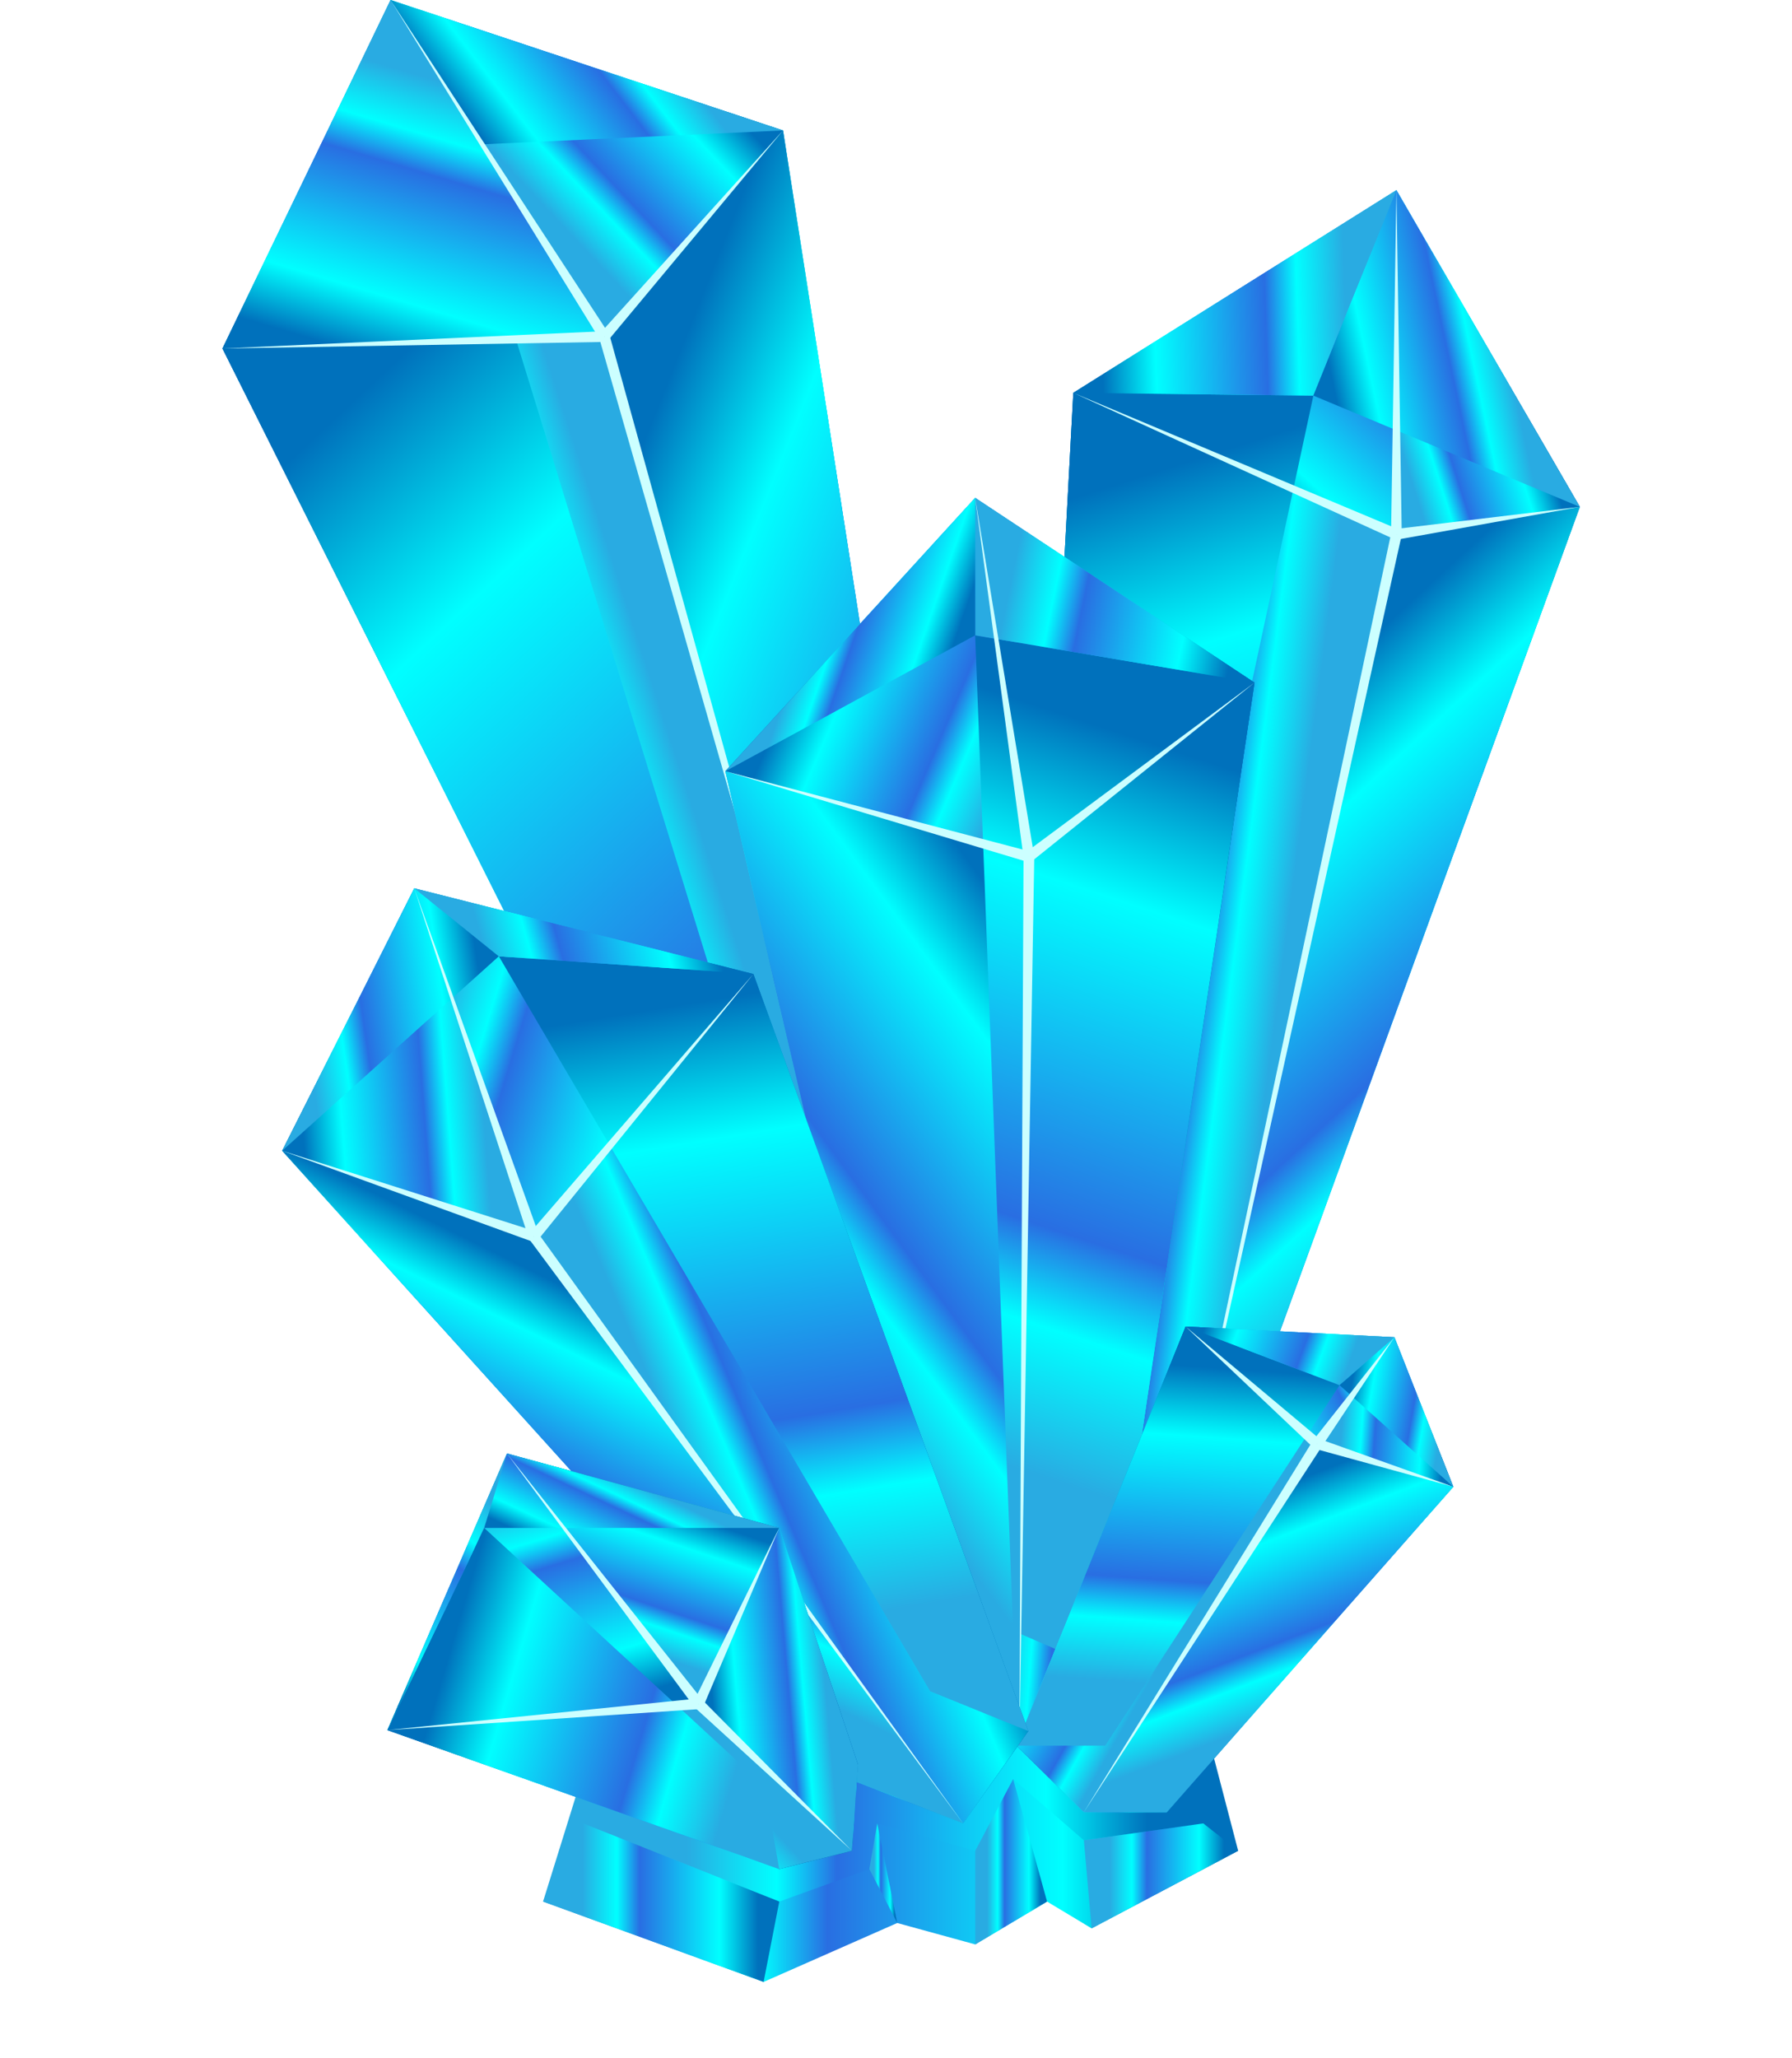 <svg width="169" height="194" viewBox="0 0 169 194" fill="none" xmlns="http://www.w3.org/2000/svg">
<g opacity="0.08" filter="url(#filter0_i_886_1732)">
<ellipse cx="84.5" cy="169" rx="84.5" ry="25" fill="white"/>
</g>
<path d="M51.215 179.265L59.583 152.384L112.746 159.058L116.767 174.475L102.949 181.792L98.747 179.265L91.976 183.305L84.617 181.285L72.015 186.84L51.215 179.265Z" fill="url(#paint0_linear_886_1732)"/>
<path d="M55.004 171.897L73.493 179.265L81.985 176.204L82.729 171.897L91.976 174.475L95.552 167.715L102.218 173.488L113.482 171.897L112.746 159.058L85.989 148.463L59.583 152.384L55.004 171.897Z" fill="url(#paint1_linear_886_1732)"/>
<path d="M72.015 186.84L73.493 179.265L55.004 171.897L51.215 179.265L72.015 186.84Z" fill="url(#paint2_linear_886_1732)"/>
<path d="M84.618 181.285L82.731 171.897L81.986 176.204L84.618 181.285Z" fill="url(#paint3_linear_886_1732)"/>
<path d="M91.975 183.305V174.476L95.55 167.715L98.746 179.265L91.975 183.305Z" fill="url(#paint4_linear_886_1732)"/>
<path d="M102.95 181.792L102.219 173.488L113.483 171.897L116.768 174.476L102.95 181.792Z" fill="url(#paint5_linear_886_1732)"/>
<path d="M73.845 12.297L36.833 0L20.979 32.854L79.514 149.682L85.997 153.217L95.001 147.951L73.845 12.297Z" fill="url(#paint6_linear_886_1732)"/>
<path d="M89.025 145.432L95.001 147.951L85.997 153.217L79.514 149.682L89.025 145.432Z" fill="url(#paint7_linear_886_1732)"/>
<path d="M43.033 13.718L85.997 153.217L95.002 147.951L73.846 12.297L43.033 13.718Z" fill="url(#paint8_linear_886_1732)"/>
<path d="M89.026 145.432L56.994 31.73L73.846 12.297L95.002 147.951L89.026 145.432Z" fill="url(#paint9_linear_886_1732)"/>
<path d="M89.025 145.432L56.993 31.73L20.979 32.854L79.514 149.682L89.025 145.432Z" fill="url(#paint10_linear_886_1732)"/>
<path d="M56.993 31.73L73.845 12.297L36.832 0L56.993 31.73Z" fill="url(#paint11_linear_886_1732)"/>
<path d="M43.032 13.718L20.979 32.854L79.514 149.682L85.997 153.217L43.032 13.718Z" fill="url(#paint12_linear_886_1732)"/>
<path d="M36.833 0L43.032 13.718L20.979 32.854L36.833 0Z" fill="url(#paint13_linear_886_1732)"/>
<path d="M73.845 12.297L43.032 13.718L36.832 0L73.845 12.297Z" fill="url(#paint14_linear_886_1732)"/>
<path d="M36.833 0L56.993 31.73L20.979 32.854L36.833 0Z" fill="url(#paint15_linear_886_1732)"/>
<path d="M89.027 145.432L56.51 31.864L57.483 31.592L89.027 145.432Z" fill="#CCFFFF"/>
<path d="M20.979 32.854L56.98 31.223L57.01 32.234L20.979 32.854Z" fill="#CCFFFF"/>
<path d="M73.845 12.297L57.377 32.059L56.613 31.398L73.845 12.297Z" fill="#CCFFFF"/>
<path d="M36.832 0L57.419 31.457L56.567 31.999L36.832 0Z" fill="#CCFFFF"/>
<path d="M131.694 17.925L101.221 37.034L95.264 147.948L108.968 154.946C114.17 144.372 108.016 160.248 148.991 47.781L131.694 17.925Z" fill="url(#paint16_linear_886_1732)"/>
<path d="M108.968 154.948L112.744 147.274L101.41 141.977L95.264 147.95L108.968 154.948Z" fill="url(#paint17_linear_886_1732)"/>
<path d="M123.863 37.296L101.41 141.977L112.744 147.274L148.991 47.783L123.863 37.296Z" fill="url(#paint18_linear_886_1732)"/>
<path d="M108.967 154.948L131.692 50.372L148.989 47.783C108.015 160.248 114.002 144.714 108.967 154.948Z" fill="url(#paint19_linear_886_1732)"/>
<path d="M131.696 17.925V50.37L101.223 37.034L131.696 17.925Z" fill="url(#paint20_linear_886_1732)"/>
<path d="M108.968 154.949L131.694 50.37L101.221 37.034L95.264 147.951L108.968 154.949Z" fill="url(#paint21_linear_886_1732)"/>
<path d="M131.693 50.37L148.99 47.783L131.693 17.925V50.37Z" fill="url(#paint22_linear_886_1732)"/>
<path d="M123.862 37.296L101.221 37.034L95.264 147.951L101.41 141.977L123.862 37.296Z" fill="url(#paint23_linear_886_1732)"/>
<path d="M131.696 17.925L123.864 37.296L101.223 37.034L131.696 17.925Z" fill="url(#paint24_linear_886_1732)"/>
<path d="M148.989 47.783L123.861 37.296L131.693 17.925L148.989 47.783Z" fill="url(#paint25_linear_886_1732)"/>
<path d="M108.965 154.949L131.197 50.264L132.184 50.477L108.965 154.949Z" fill="#CCFFFF"/>
<path d="M101.219 37.034L131.894 49.908L131.49 50.833L101.219 37.034Z" fill="#CCFFFF"/>
<path d="M148.989 47.783L131.768 50.871L131.617 49.87L148.989 47.783Z" fill="#CCFFFF"/>
<path d="M131.692 17.925L132.196 50.37H131.188L131.692 17.925Z" fill="#CCFFFF"/>
<path d="M91.967 46.934L68.408 72.704L88.305 158.489L96.133 164.382L104.339 157.524L118.308 64.355L91.967 46.934Z" fill="url(#paint26_linear_886_1732)"/>
<path d="M96.133 164.382L88.305 158.489L95.543 153.735L104.339 157.524L96.133 164.382Z" fill="url(#paint27_linear_886_1732)"/>
<path d="M91.967 59.894L95.543 153.735L88.305 158.489L68.408 72.704L91.967 59.894Z" fill="url(#paint28_linear_886_1732)"/>
<path d="M96.133 164.382L97.031 80.767L68.408 72.704L88.305 158.489L96.133 164.382Z" fill="url(#paint29_linear_886_1732)"/>
<path d="M91.967 46.934L97.031 80.767L118.308 64.355L91.967 46.934Z" fill="url(#paint30_linear_886_1732)"/>
<path d="M96.135 164.382L97.033 80.767L118.31 64.355L104.341 157.524L96.135 164.382Z" fill="url(#paint31_linear_886_1732)"/>
<path d="M97.031 80.767L68.408 72.704L91.967 46.934L97.031 80.767Z" fill="url(#paint32_linear_886_1732)"/>
<path d="M91.967 59.894L118.308 64.355L104.339 157.524L95.543 153.735L91.967 59.894Z" fill="url(#paint33_linear_886_1732)"/>
<path d="M91.967 46.934V59.894L118.308 64.355L91.967 46.934Z" fill="url(#paint34_linear_886_1732)"/>
<path d="M68.408 72.704L91.967 59.894V46.934L68.408 72.704Z" fill="url(#paint35_linear_886_1732)"/>
<path d="M96.135 164.382L96.528 80.761L97.54 80.772L96.135 164.382Z" fill="#CCFFFF"/>
<path d="M118.309 64.355L97.342 81.166L96.725 80.365L118.309 64.355Z" fill="#CCFFFF"/>
<path d="M68.408 72.704L97.169 80.279L96.896 81.252L68.408 72.704Z" fill="#CCFFFF"/>
<path d="M91.965 46.934L97.531 80.691L96.53 80.84L91.965 46.934Z" fill="#CCFFFF"/>
<path d="M131.503 126.064L111.809 125.055L95.856 164.57L102.214 170.843H110.038L137.059 140.162L131.503 126.064Z" fill="url(#paint36_linear_886_1732)"/>
<path d="M102.214 170.843H110.038L104.234 164.57H95.856L102.214 170.843Z" fill="url(#paint37_linear_886_1732)"/>
<path d="M126.329 130.584L104.234 164.57L110.038 170.843L137.059 140.162L126.329 130.584Z" fill="url(#paint38_linear_886_1732)"/>
<path d="M102.217 170.843L124.222 136.115L137.061 140.162L110.04 170.843H102.217Z" fill="url(#paint39_linear_886_1732)"/>
<path d="M131.505 126.064L124.221 136.115L111.811 125.055L131.505 126.064Z" fill="url(#paint40_linear_886_1732)"/>
<path d="M102.214 170.843L124.22 136.115L111.809 125.055L95.856 164.57L102.214 170.843Z" fill="url(#paint41_linear_886_1732)"/>
<path d="M124.221 136.115L137.06 140.162L131.505 126.064L124.221 136.115Z" fill="url(#paint42_linear_886_1732)"/>
<path d="M126.328 130.584L111.809 125.055L95.856 164.57H104.234L126.328 130.584Z" fill="url(#paint43_linear_886_1732)"/>
<path d="M131.505 126.064L126.33 130.584L111.811 125.055L131.505 126.064Z" fill="url(#paint44_linear_886_1732)"/>
<path d="M137.058 140.162L126.328 130.584L131.503 126.064L137.058 140.162Z" fill="url(#paint45_linear_886_1732)"/>
<path d="M102.215 170.843L123.794 135.845L124.646 136.384L102.215 170.843Z" fill="#CCFFFF"/>
<path d="M111.809 125.055L124.553 135.737L123.882 136.492L111.809 125.055Z" fill="#CCFFFF"/>
<path d="M137.058 140.162L124.068 136.595L124.37 135.632L137.058 140.162Z" fill="#CCFFFF"/>
<path d="M131.504 126.064L124.628 136.411L123.811 135.818L131.504 126.064Z" fill="#CCFFFF"/>
<path d="M71.051 91.821L39.068 83.741L26.611 108.484L80.104 167.715L90.829 171.897L96.972 163.19L71.051 91.821Z" fill="url(#paint46_linear_886_1732)"/>
<path d="M90.828 171.897L80.103 167.715L87.719 159.441L96.972 163.19L90.828 171.897Z" fill="url(#paint47_linear_886_1732)"/>
<path d="M47.042 90.154L87.719 159.441L80.104 167.715L26.611 108.484L47.042 90.154Z" fill="url(#paint48_linear_886_1732)"/>
<path d="M90.829 171.897L50.345 116.566L26.611 108.484L80.104 167.715L90.829 171.897Z" fill="url(#paint49_linear_886_1732)"/>
<path d="M39.068 83.741L50.346 116.566L71.052 91.821L39.068 83.741Z" fill="url(#paint50_linear_886_1732)"/>
<path d="M90.831 171.897L50.348 116.566L71.053 91.821L96.974 163.19L90.831 171.897Z" fill="url(#paint51_linear_886_1732)"/>
<path d="M50.345 116.566L26.611 108.484L39.068 83.741L50.345 116.566Z" fill="url(#paint52_linear_886_1732)"/>
<path d="M47.045 90.154L71.054 91.821L96.975 163.19L87.722 159.441L47.045 90.154Z" fill="url(#paint53_linear_886_1732)"/>
<path d="M39.068 83.741L47.043 90.154L71.052 91.821L39.068 83.741Z" fill="url(#paint54_linear_886_1732)"/>
<path d="M26.611 108.484L47.042 90.154L39.068 83.741L26.611 108.484Z" fill="url(#paint55_linear_886_1732)"/>
<path d="M90.83 171.897L49.94 116.863L50.757 116.267L90.83 171.897Z" fill="#CCFFFF"/>
<path d="M71.05 91.821L50.733 116.89L49.959 116.24L71.05 91.821Z" fill="#CCFFFF"/>
<path d="M26.611 108.484L50.51 116.086L50.183 117.043L26.611 108.484Z" fill="#CCFFFF"/>
<path d="M39.066 83.741L50.824 116.401L49.867 116.728L39.066 83.741Z" fill="#CCFFFF"/>
<path d="M73.486 144.04L47.811 137.023L36.533 163.101L73.486 176.204L80.339 174.475L80.908 166.331L73.486 144.04Z" fill="url(#paint56_linear_886_1732)"/>
<path d="M80.34 174.476L80.909 166.331L72.137 168.413L73.488 176.204L80.34 174.476Z" fill="url(#paint57_linear_886_1732)"/>
<path d="M45.666 144.04L72.137 168.413L80.909 166.331L73.488 144.04H45.666Z" fill="url(#paint58_linear_886_1732)"/>
<path d="M80.341 174.475L65.887 160.622L73.489 144.04L80.91 166.331L80.341 174.475Z" fill="url(#paint59_linear_886_1732)"/>
<path d="M47.811 137.023L65.884 160.622L36.533 163.101L47.811 137.023Z" fill="url(#paint60_linear_886_1732)"/>
<path d="M80.339 174.475L65.884 160.622L36.533 163.101L73.486 176.204L80.339 174.475Z" fill="url(#paint61_linear_886_1732)"/>
<path d="M65.884 160.622L73.486 144.04L47.81 137.023L65.884 160.622Z" fill="url(#paint62_linear_886_1732)"/>
<path d="M45.664 144.04L36.533 163.101L73.486 176.204L72.135 168.413L45.664 144.04Z" fill="url(#paint63_linear_886_1732)"/>
<path d="M47.811 137.023C45.068 145.987 47.258 140.712 36.533 163.101L47.811 137.023Z" fill="url(#paint64_linear_886_1732)"/>
<path d="M73.488 144.04H45.666L47.813 137.023L73.488 144.04Z" fill="url(#paint65_linear_886_1732)"/>
<path d="M80.339 174.475L65.537 160.986L66.236 160.258L80.339 174.475Z" fill="#CCFFFF"/>
<path d="M36.533 163.101L65.844 160.118L65.927 161.124L36.533 163.101Z" fill="#CCFFFF"/>
<path d="M73.486 144.04L66.343 160.833L65.426 160.412L73.486 144.04Z" fill="#CCFFFF"/>
<path d="M47.81 137.023L66.286 160.315L65.485 160.93L47.81 137.023Z" fill="#CCFFFF"/>
<defs>
<filter id="filter0_i_886_1732" x="0" y="144" width="169" height="80" filterUnits="userSpaceOnUse" color-interpolation-filters="sRGB">
<feFlood flood-opacity="0" result="BackgroundImageFix"/>
<feBlend mode="normal" in="SourceGraphic" in2="BackgroundImageFix" result="shape"/>
<feColorMatrix in="SourceAlpha" type="matrix" values="0 0 0 0 0 0 0 0 0 0 0 0 0 0 0 0 0 0 127 0" result="hardAlpha"/>
<feMorphology radius="30" operator="erode" in="SourceAlpha" result="effect1_innerShadow_886_1732"/>
<feOffset dy="30"/>
<feGaussianBlur stdDeviation="20"/>
<feComposite in2="hardAlpha" operator="arithmetic" k2="-1" k3="1"/>
<feColorMatrix type="matrix" values="0 0 0 0 1 0 0 0 0 1 0 0 0 0 1 0 0 0 1 0"/>
<feBlend mode="normal" in2="shape" result="effect1_innerShadow_886_1732"/>
</filter>
<linearGradient id="paint0_linear_886_1732" x1="51.215" y1="169.612" x2="116.768" y2="169.612" gradientUnits="userSpaceOnUse">
<stop stop-color="#29ABE2"/>
<stop offset="0.167" stop-color="#29ABE2"/>
<stop offset="0.312" stop-color="#00FFFF"/>
<stop offset="0.409" stop-color="#296EE2"/>
<stop offset="0.747" stop-color="#00FFFF"/>
<stop offset="0.909" stop-color="#0071BC"/>
<stop offset="1" stop-color="#0071BC"/>
</linearGradient>
<linearGradient id="paint1_linear_886_1732" x1="55.003" y1="163.864" x2="113.481" y2="163.864" gradientUnits="userSpaceOnUse">
<stop stop-color="#29ABE2"/>
<stop offset="0.167" stop-color="#29ABE2"/>
<stop offset="0.312" stop-color="#00FFFF"/>
<stop offset="0.409" stop-color="#296EE2"/>
<stop offset="0.747" stop-color="#00FFFF"/>
<stop offset="0.909" stop-color="#0071BC"/>
<stop offset="1" stop-color="#0071BC"/>
</linearGradient>
<linearGradient id="paint2_linear_886_1732" x1="51.215" y1="179.369" x2="73.493" y2="179.369" gradientUnits="userSpaceOnUse">
<stop stop-color="#29ABE2"/>
<stop offset="0.167" stop-color="#29ABE2"/>
<stop offset="0.312" stop-color="#00FFFF"/>
<stop offset="0.409" stop-color="#296EE2"/>
<stop offset="0.747" stop-color="#00FFFF"/>
<stop offset="0.909" stop-color="#0071BC"/>
<stop offset="1" stop-color="#0071BC"/>
</linearGradient>
<linearGradient id="paint3_linear_886_1732" x1="81.987" y1="176.592" x2="84.618" y2="176.592" gradientUnits="userSpaceOnUse">
<stop stop-color="#29ABE2"/>
<stop offset="0.167" stop-color="#29ABE2"/>
<stop offset="0.312" stop-color="#00FFFF"/>
<stop offset="0.409" stop-color="#296EE2"/>
<stop offset="0.747" stop-color="#00FFFF"/>
<stop offset="0.909" stop-color="#0071BC"/>
<stop offset="1" stop-color="#0071BC"/>
</linearGradient>
<linearGradient id="paint4_linear_886_1732" x1="91.974" y1="175.51" x2="98.745" y2="175.51" gradientUnits="userSpaceOnUse">
<stop stop-color="#29ABE2"/>
<stop offset="0.167" stop-color="#29ABE2"/>
<stop offset="0.312" stop-color="#00FFFF"/>
<stop offset="0.409" stop-color="#296EE2"/>
<stop offset="0.747" stop-color="#00FFFF"/>
<stop offset="0.909" stop-color="#0071BC"/>
<stop offset="1" stop-color="#0071BC"/>
</linearGradient>
<linearGradient id="paint5_linear_886_1732" x1="102.219" y1="176.845" x2="116.769" y2="176.845" gradientUnits="userSpaceOnUse">
<stop stop-color="#29ABE2"/>
<stop offset="0.167" stop-color="#29ABE2"/>
<stop offset="0.312" stop-color="#00FFFF"/>
<stop offset="0.409" stop-color="#296EE2"/>
<stop offset="0.747" stop-color="#00FFFF"/>
<stop offset="0.909" stop-color="#0071BC"/>
<stop offset="1" stop-color="#0071BC"/>
</linearGradient>
<linearGradient id="paint6_linear_886_1732" x1="20.98" y1="76.609" x2="95.001" y2="76.609" gradientUnits="userSpaceOnUse">
<stop stop-color="#29ABE2"/>
<stop offset="0.167" stop-color="#29ABE2"/>
<stop offset="0.312" stop-color="#00FFFF"/>
<stop offset="0.409" stop-color="#296EE2"/>
<stop offset="0.747" stop-color="#00FFFF"/>
<stop offset="0.909" stop-color="#0071BC"/>
<stop offset="1" stop-color="#0071BC"/>
</linearGradient>
<linearGradient id="paint7_linear_886_1732" x1="89.128" y1="145.465" x2="86.614" y2="153.413" gradientUnits="userSpaceOnUse">
<stop stop-color="#29ABE2"/>
<stop offset="0.167" stop-color="#29ABE2"/>
<stop offset="0.312" stop-color="#00FFFF"/>
<stop offset="0.409" stop-color="#296EE2"/>
<stop offset="0.747" stop-color="#00FFFF"/>
<stop offset="0.909" stop-color="#0071BC"/>
<stop offset="1" stop-color="#0071BC"/>
</linearGradient>
<linearGradient id="paint8_linear_886_1732" x1="27.95" y1="29.993" x2="122.828" y2="117.926" gradientUnits="userSpaceOnUse">
<stop stop-color="#29ABE2"/>
<stop offset="0.167" stop-color="#29ABE2"/>
<stop offset="0.312" stop-color="#00FFFF"/>
<stop offset="0.409" stop-color="#296EE2"/>
<stop offset="0.747" stop-color="#00FFFF"/>
<stop offset="0.909" stop-color="#0071BC"/>
<stop offset="1" stop-color="#0071BC"/>
</linearGradient>
<linearGradient id="paint9_linear_886_1732" x1="120.792" y1="83.166" x2="48.047" y2="54.206" gradientUnits="userSpaceOnUse">
<stop stop-color="#29ABE2"/>
<stop offset="0.167" stop-color="#29ABE2"/>
<stop offset="0.312" stop-color="#00FFFF"/>
<stop offset="0.409" stop-color="#296EE2"/>
<stop offset="0.747" stop-color="#00FFFF"/>
<stop offset="0.909" stop-color="#0071BC"/>
<stop offset="1" stop-color="#0071BC"/>
</linearGradient>
<linearGradient id="paint10_linear_886_1732" x1="72.006" y1="77.957" x2="39.096" y2="88.644" gradientUnits="userSpaceOnUse">
<stop stop-color="#29ABE2"/>
<stop offset="0.167" stop-color="#29ABE2"/>
<stop offset="0.312" stop-color="#00FFFF"/>
<stop offset="0.409" stop-color="#296EE2"/>
<stop offset="0.747" stop-color="#00FFFF"/>
<stop offset="0.909" stop-color="#0071BC"/>
<stop offset="1" stop-color="#0071BC"/>
</linearGradient>
<linearGradient id="paint11_linear_886_1732" x1="44.5" y1="18.408" x2="63.159" y2="0.907" gradientUnits="userSpaceOnUse">
<stop stop-color="#29ABE2"/>
<stop offset="0.167" stop-color="#29ABE2"/>
<stop offset="0.312" stop-color="#00FFFF"/>
<stop offset="0.409" stop-color="#296EE2"/>
<stop offset="0.747" stop-color="#00FFFF"/>
<stop offset="0.909" stop-color="#0071BC"/>
<stop offset="1" stop-color="#0071BC"/>
</linearGradient>
<linearGradient id="paint12_linear_886_1732" x1="102.358" y1="137.894" x2="11.927" y2="41.332" gradientUnits="userSpaceOnUse">
<stop stop-color="#29ABE2"/>
<stop offset="0.167" stop-color="#29ABE2"/>
<stop offset="0.312" stop-color="#00FFFF"/>
<stop offset="0.409" stop-color="#296EE2"/>
<stop offset="0.747" stop-color="#00FFFF"/>
<stop offset="0.909" stop-color="#0071BC"/>
<stop offset="1" stop-color="#0071BC"/>
</linearGradient>
<linearGradient id="paint13_linear_886_1732" x1="40.524" y1="7.168" x2="14.621" y2="20.503" gradientUnits="userSpaceOnUse">
<stop stop-color="#29ABE2"/>
<stop offset="0.167" stop-color="#29ABE2"/>
<stop offset="0.312" stop-color="#00FFFF"/>
<stop offset="0.409" stop-color="#296EE2"/>
<stop offset="0.747" stop-color="#00FFFF"/>
<stop offset="0.909" stop-color="#0071BC"/>
<stop offset="1" stop-color="#0071BC"/>
</linearGradient>
<linearGradient id="paint14_linear_886_1732" x1="63.28" y1="-1.462" x2="43.208" y2="13.947" gradientUnits="userSpaceOnUse">
<stop stop-color="#29ABE2"/>
<stop offset="0.167" stop-color="#29ABE2"/>
<stop offset="0.312" stop-color="#00FFFF"/>
<stop offset="0.409" stop-color="#296EE2"/>
<stop offset="0.747" stop-color="#00FFFF"/>
<stop offset="0.909" stop-color="#0071BC"/>
<stop offset="1" stop-color="#0071BC"/>
</linearGradient>
<linearGradient id="paint15_linear_886_1732" x1="52.955" y1="4.805" x2="42.666" y2="39.319" gradientUnits="userSpaceOnUse">
<stop stop-color="#29ABE2"/>
<stop offset="0.167" stop-color="#29ABE2"/>
<stop offset="0.312" stop-color="#00FFFF"/>
<stop offset="0.409" stop-color="#296EE2"/>
<stop offset="0.747" stop-color="#00FFFF"/>
<stop offset="0.909" stop-color="#0071BC"/>
<stop offset="1" stop-color="#0071BC"/>
</linearGradient>
<linearGradient id="paint16_linear_886_1732" x1="95.264" y1="86.437" x2="148.989" y2="86.437" gradientUnits="userSpaceOnUse">
<stop stop-color="#29ABE2"/>
<stop offset="0.167" stop-color="#29ABE2"/>
<stop offset="0.312" stop-color="#00FFFF"/>
<stop offset="0.409" stop-color="#296EE2"/>
<stop offset="0.747" stop-color="#00FFFF"/>
<stop offset="0.909" stop-color="#0071BC"/>
<stop offset="1" stop-color="#0071BC"/>
</linearGradient>
<linearGradient id="paint17_linear_886_1732" x1="110.206" y1="144.903" x2="101.727" y2="153.984" gradientUnits="userSpaceOnUse">
<stop stop-color="#29ABE2"/>
<stop offset="0.167" stop-color="#29ABE2"/>
<stop offset="0.312" stop-color="#00FFFF"/>
<stop offset="0.409" stop-color="#296EE2"/>
<stop offset="0.747" stop-color="#00FFFF"/>
<stop offset="0.909" stop-color="#0071BC"/>
<stop offset="1" stop-color="#0071BC"/>
</linearGradient>
<linearGradient id="paint18_linear_886_1732" x1="107.532" y1="43.79" x2="143.778" y2="134.931" gradientUnits="userSpaceOnUse">
<stop stop-color="#29ABE2"/>
<stop offset="0.167" stop-color="#29ABE2"/>
<stop offset="0.312" stop-color="#00FFFF"/>
<stop offset="0.409" stop-color="#296EE2"/>
<stop offset="0.747" stop-color="#00FFFF"/>
<stop offset="0.909" stop-color="#0071BC"/>
<stop offset="1" stop-color="#0071BC"/>
</linearGradient>
<linearGradient id="paint19_linear_886_1732" x1="152.191" y1="114.914" x2="110.549" y2="69.953" gradientUnits="userSpaceOnUse">
<stop stop-color="#29ABE2"/>
<stop offset="0.167" stop-color="#29ABE2"/>
<stop offset="0.312" stop-color="#00FFFF"/>
<stop offset="0.409" stop-color="#296EE2"/>
<stop offset="0.747" stop-color="#00FFFF"/>
<stop offset="0.909" stop-color="#0071BC"/>
<stop offset="1" stop-color="#0071BC"/>
</linearGradient>
<linearGradient id="paint20_linear_886_1732" x1="140.775" y1="26.125" x2="117.58" y2="51.807" gradientUnits="userSpaceOnUse">
<stop stop-color="#29ABE2"/>
<stop offset="0.167" stop-color="#29ABE2"/>
<stop offset="0.312" stop-color="#00FFFF"/>
<stop offset="0.409" stop-color="#296EE2"/>
<stop offset="0.747" stop-color="#00FFFF"/>
<stop offset="0.909" stop-color="#0071BC"/>
<stop offset="1" stop-color="#0071BC"/>
</linearGradient>
<linearGradient id="paint21_linear_886_1732" x1="126.068" y1="93.099" x2="94.389" y2="88.928" gradientUnits="userSpaceOnUse">
<stop stop-color="#29ABE2"/>
<stop offset="0.167" stop-color="#29ABE2"/>
<stop offset="0.312" stop-color="#00FFFF"/>
<stop offset="0.409" stop-color="#296EE2"/>
<stop offset="0.747" stop-color="#00FFFF"/>
<stop offset="0.909" stop-color="#0071BC"/>
<stop offset="1" stop-color="#0071BC"/>
</linearGradient>
<linearGradient id="paint22_linear_886_1732" x1="127.663" y1="37.727" x2="144.112" y2="32.483" gradientUnits="userSpaceOnUse">
<stop stop-color="#29ABE2"/>
<stop offset="0.167" stop-color="#29ABE2"/>
<stop offset="0.312" stop-color="#00FFFF"/>
<stop offset="0.409" stop-color="#296EE2"/>
<stop offset="0.747" stop-color="#00FFFF"/>
<stop offset="0.909" stop-color="#0071BC"/>
<stop offset="1" stop-color="#0071BC"/>
</linearGradient>
<linearGradient id="paint23_linear_886_1732" x1="118.603" y1="140.532" x2="87.131" y2="41.513" gradientUnits="userSpaceOnUse">
<stop stop-color="#29ABE2"/>
<stop offset="0.167" stop-color="#29ABE2"/>
<stop offset="0.312" stop-color="#00FFFF"/>
<stop offset="0.409" stop-color="#296EE2"/>
<stop offset="0.747" stop-color="#00FFFF"/>
<stop offset="0.909" stop-color="#0071BC"/>
<stop offset="1" stop-color="#0071BC"/>
</linearGradient>
<linearGradient id="paint24_linear_886_1732" x1="131.962" y1="26.64" x2="100.935" y2="27.588" gradientUnits="userSpaceOnUse">
<stop stop-color="#29ABE2"/>
<stop offset="0.167" stop-color="#29ABE2"/>
<stop offset="0.312" stop-color="#00FFFF"/>
<stop offset="0.409" stop-color="#296EE2"/>
<stop offset="0.747" stop-color="#00FFFF"/>
<stop offset="0.909" stop-color="#0071BC"/>
<stop offset="1" stop-color="#0071BC"/>
</linearGradient>
<linearGradient id="paint25_linear_886_1732" x1="145.449" y1="31.166" x2="123.548" y2="35.831" gradientUnits="userSpaceOnUse">
<stop stop-color="#29ABE2"/>
<stop offset="0.167" stop-color="#29ABE2"/>
<stop offset="0.312" stop-color="#00FFFF"/>
<stop offset="0.409" stop-color="#296EE2"/>
<stop offset="0.747" stop-color="#00FFFF"/>
<stop offset="0.909" stop-color="#0071BC"/>
<stop offset="1" stop-color="#0071BC"/>
</linearGradient>
<linearGradient id="paint26_linear_886_1732" x1="68.408" y1="105.657" x2="118.31" y2="105.657" gradientUnits="userSpaceOnUse">
<stop stop-color="#29ABE2"/>
<stop offset="0.167" stop-color="#29ABE2"/>
<stop offset="0.312" stop-color="#00FFFF"/>
<stop offset="0.409" stop-color="#296EE2"/>
<stop offset="0.747" stop-color="#00FFFF"/>
<stop offset="0.909" stop-color="#0071BC"/>
<stop offset="1" stop-color="#0071BC"/>
</linearGradient>
<linearGradient id="paint27_linear_886_1732" x1="92.37" y1="154.233" x2="100.275" y2="161.78" gradientUnits="userSpaceOnUse">
<stop stop-color="#29ABE2"/>
<stop offset="0.167" stop-color="#29ABE2"/>
<stop offset="0.312" stop-color="#00FFFF"/>
<stop offset="0.409" stop-color="#296EE2"/>
<stop offset="0.747" stop-color="#00FFFF"/>
<stop offset="0.909" stop-color="#0071BC"/>
<stop offset="1" stop-color="#0071BC"/>
</linearGradient>
<linearGradient id="paint28_linear_886_1732" x1="103.469" y1="65.024" x2="66.186" y2="148.626" gradientUnits="userSpaceOnUse">
<stop stop-color="#29ABE2"/>
<stop offset="0.167" stop-color="#29ABE2"/>
<stop offset="0.312" stop-color="#00FFFF"/>
<stop offset="0.409" stop-color="#296EE2"/>
<stop offset="0.747" stop-color="#00FFFF"/>
<stop offset="0.909" stop-color="#0071BC"/>
<stop offset="1" stop-color="#0071BC"/>
</linearGradient>
<linearGradient id="paint29_linear_886_1732" x1="67.144" y1="129.636" x2="109.885" y2="98.291" gradientUnits="userSpaceOnUse">
<stop stop-color="#29ABE2"/>
<stop offset="0.167" stop-color="#29ABE2"/>
<stop offset="0.312" stop-color="#00FFFF"/>
<stop offset="0.409" stop-color="#296EE2"/>
<stop offset="0.747" stop-color="#00FFFF"/>
<stop offset="0.909" stop-color="#0071BC"/>
<stop offset="1" stop-color="#0071BC"/>
</linearGradient>
<linearGradient id="paint30_linear_886_1732" x1="86.839" y1="52.171" x2="109.003" y2="73.864" gradientUnits="userSpaceOnUse">
<stop stop-color="#29ABE2"/>
<stop offset="0.167" stop-color="#29ABE2"/>
<stop offset="0.312" stop-color="#00FFFF"/>
<stop offset="0.409" stop-color="#296EE2"/>
<stop offset="0.747" stop-color="#00FFFF"/>
<stop offset="0.909" stop-color="#0071BC"/>
<stop offset="1" stop-color="#0071BC"/>
</linearGradient>
<linearGradient id="paint31_linear_886_1732" x1="94.429" y1="113.345" x2="114.267" y2="114.931" gradientUnits="userSpaceOnUse">
<stop stop-color="#29ABE2"/>
<stop offset="0.167" stop-color="#29ABE2"/>
<stop offset="0.312" stop-color="#00FFFF"/>
<stop offset="0.409" stop-color="#296EE2"/>
<stop offset="0.747" stop-color="#00FFFF"/>
<stop offset="0.909" stop-color="#0071BC"/>
<stop offset="1" stop-color="#0071BC"/>
</linearGradient>
<linearGradient id="paint32_linear_886_1732" x1="101.998" y1="69.11" x2="74.863" y2="57.551" gradientUnits="userSpaceOnUse">
<stop stop-color="#29ABE2"/>
<stop offset="0.167" stop-color="#29ABE2"/>
<stop offset="0.312" stop-color="#00FFFF"/>
<stop offset="0.409" stop-color="#296EE2"/>
<stop offset="0.747" stop-color="#00FFFF"/>
<stop offset="0.909" stop-color="#0071BC"/>
<stop offset="1" stop-color="#0071BC"/>
</linearGradient>
<linearGradient id="paint33_linear_886_1732" x1="84.285" y1="150.937" x2="113.262" y2="62.697" gradientUnits="userSpaceOnUse">
<stop stop-color="#29ABE2"/>
<stop offset="0.167" stop-color="#29ABE2"/>
<stop offset="0.312" stop-color="#00FFFF"/>
<stop offset="0.409" stop-color="#296EE2"/>
<stop offset="0.747" stop-color="#00FFFF"/>
<stop offset="0.909" stop-color="#0071BC"/>
<stop offset="1" stop-color="#0071BC"/>
</linearGradient>
<linearGradient id="paint34_linear_886_1732" x1="90.678" y1="53.146" x2="119.399" y2="59.1" gradientUnits="userSpaceOnUse">
<stop stop-color="#29ABE2"/>
<stop offset="0.167" stop-color="#29ABE2"/>
<stop offset="0.312" stop-color="#00FFFF"/>
<stop offset="0.409" stop-color="#296EE2"/>
<stop offset="0.747" stop-color="#00FFFF"/>
<stop offset="0.909" stop-color="#0071BC"/>
<stop offset="1" stop-color="#0071BC"/>
</linearGradient>
<linearGradient id="paint35_linear_886_1732" x1="73.661" y1="57.556" x2="90.725" y2="63.473" gradientUnits="userSpaceOnUse">
<stop stop-color="#29ABE2"/>
<stop offset="0.167" stop-color="#29ABE2"/>
<stop offset="0.312" stop-color="#00FFFF"/>
<stop offset="0.409" stop-color="#296EE2"/>
<stop offset="0.747" stop-color="#00FFFF"/>
<stop offset="0.909" stop-color="#0071BC"/>
<stop offset="1" stop-color="#0071BC"/>
</linearGradient>
<linearGradient id="paint36_linear_886_1732" x1="95.855" y1="147.95" x2="137.058" y2="147.95" gradientUnits="userSpaceOnUse">
<stop stop-color="#29ABE2"/>
<stop offset="0.167" stop-color="#29ABE2"/>
<stop offset="0.312" stop-color="#00FFFF"/>
<stop offset="0.409" stop-color="#296EE2"/>
<stop offset="0.747" stop-color="#00FFFF"/>
<stop offset="0.909" stop-color="#0071BC"/>
<stop offset="1" stop-color="#0071BC"/>
</linearGradient>
<linearGradient id="paint37_linear_886_1732" x1="107.988" y1="166.501" x2="98.808" y2="170.831" gradientUnits="userSpaceOnUse">
<stop stop-color="#29ABE2"/>
<stop offset="0.167" stop-color="#29ABE2"/>
<stop offset="0.312" stop-color="#00FFFF"/>
<stop offset="0.409" stop-color="#296EE2"/>
<stop offset="0.747" stop-color="#00FFFF"/>
<stop offset="0.909" stop-color="#0071BC"/>
<stop offset="1" stop-color="#0071BC"/>
</linearGradient>
<linearGradient id="paint38_linear_886_1732" x1="121.705" y1="130.575" x2="121.62" y2="170.869" gradientUnits="userSpaceOnUse">
<stop stop-color="#29ABE2"/>
<stop offset="0.167" stop-color="#29ABE2"/>
<stop offset="0.312" stop-color="#00FFFF"/>
<stop offset="0.409" stop-color="#296EE2"/>
<stop offset="0.747" stop-color="#00FFFF"/>
<stop offset="0.909" stop-color="#0071BC"/>
<stop offset="1" stop-color="#0071BC"/>
</linearGradient>
<linearGradient id="paint39_linear_886_1732" x1="126.684" y1="164.498" x2="116.923" y2="138.897" gradientUnits="userSpaceOnUse">
<stop stop-color="#29ABE2"/>
<stop offset="0.167" stop-color="#29ABE2"/>
<stop offset="0.312" stop-color="#00FFFF"/>
<stop offset="0.409" stop-color="#296EE2"/>
<stop offset="0.747" stop-color="#00FFFF"/>
<stop offset="0.909" stop-color="#0071BC"/>
<stop offset="1" stop-color="#0071BC"/>
</linearGradient>
<linearGradient id="paint40_linear_886_1732" x1="132.015" y1="127.102" x2="116.563" y2="134.709" gradientUnits="userSpaceOnUse">
<stop stop-color="#29ABE2"/>
<stop offset="0.167" stop-color="#29ABE2"/>
<stop offset="0.312" stop-color="#00FFFF"/>
<stop offset="0.409" stop-color="#296EE2"/>
<stop offset="0.747" stop-color="#00FFFF"/>
<stop offset="0.909" stop-color="#0071BC"/>
<stop offset="1" stop-color="#0071BC"/>
</linearGradient>
<linearGradient id="paint41_linear_886_1732" x1="116.237" y1="150.23" x2="102.096" y2="142.234" gradientUnits="userSpaceOnUse">
<stop stop-color="#29ABE2"/>
<stop offset="0.167" stop-color="#29ABE2"/>
<stop offset="0.312" stop-color="#00FFFF"/>
<stop offset="0.409" stop-color="#296EE2"/>
<stop offset="0.747" stop-color="#00FFFF"/>
<stop offset="0.909" stop-color="#0071BC"/>
<stop offset="1" stop-color="#0071BC"/>
</linearGradient>
<linearGradient id="paint42_linear_886_1732" x1="124.45" y1="132.978" x2="137.515" y2="133.935" gradientUnits="userSpaceOnUse">
<stop stop-color="#29ABE2"/>
<stop offset="0.167" stop-color="#29ABE2"/>
<stop offset="0.312" stop-color="#00FFFF"/>
<stop offset="0.409" stop-color="#296EE2"/>
<stop offset="0.747" stop-color="#00FFFF"/>
<stop offset="0.909" stop-color="#0071BC"/>
<stop offset="1" stop-color="#0071BC"/>
</linearGradient>
<linearGradient id="paint43_linear_886_1732" x1="107.551" y1="165.42" x2="110.493" y2="124.959" gradientUnits="userSpaceOnUse">
<stop stop-color="#29ABE2"/>
<stop offset="0.167" stop-color="#29ABE2"/>
<stop offset="0.312" stop-color="#00FFFF"/>
<stop offset="0.409" stop-color="#296EE2"/>
<stop offset="0.747" stop-color="#00FFFF"/>
<stop offset="0.909" stop-color="#0071BC"/>
<stop offset="1" stop-color="#0071BC"/>
</linearGradient>
<linearGradient id="paint44_linear_886_1732" x1="130.579" y1="128.579" x2="112.906" y2="122.076" gradientUnits="userSpaceOnUse">
<stop stop-color="#29ABE2"/>
<stop offset="0.167" stop-color="#29ABE2"/>
<stop offset="0.312" stop-color="#00FFFF"/>
<stop offset="0.409" stop-color="#296EE2"/>
<stop offset="0.747" stop-color="#00FFFF"/>
<stop offset="0.909" stop-color="#0071BC"/>
<stop offset="1" stop-color="#0071BC"/>
</linearGradient>
<linearGradient id="paint45_linear_886_1732" x1="138.242" y1="133.356" x2="126.209" y2="131.262" gradientUnits="userSpaceOnUse">
<stop stop-color="#29ABE2"/>
<stop offset="0.167" stop-color="#29ABE2"/>
<stop offset="0.312" stop-color="#00FFFF"/>
<stop offset="0.409" stop-color="#296EE2"/>
<stop offset="0.747" stop-color="#00FFFF"/>
<stop offset="0.909" stop-color="#0071BC"/>
<stop offset="1" stop-color="#0071BC"/>
</linearGradient>
<linearGradient id="paint46_linear_886_1732" x1="26.613" y1="127.82" x2="96.972" y2="127.82" gradientUnits="userSpaceOnUse">
<stop stop-color="#29ABE2"/>
<stop offset="0.167" stop-color="#29ABE2"/>
<stop offset="0.312" stop-color="#00FFFF"/>
<stop offset="0.409" stop-color="#296EE2"/>
<stop offset="0.747" stop-color="#00FFFF"/>
<stop offset="0.909" stop-color="#0071BC"/>
<stop offset="1" stop-color="#0071BC"/>
</linearGradient>
<linearGradient id="paint47_linear_886_1732" x1="81.368" y1="163.37" x2="95.707" y2="167.541" gradientUnits="userSpaceOnUse">
<stop stop-color="#29ABE2"/>
<stop offset="0.167" stop-color="#29ABE2"/>
<stop offset="0.312" stop-color="#00FFFF"/>
<stop offset="0.409" stop-color="#296EE2"/>
<stop offset="0.747" stop-color="#00FFFF"/>
<stop offset="0.909" stop-color="#0071BC"/>
<stop offset="1" stop-color="#0071BC"/>
</linearGradient>
<linearGradient id="paint48_linear_886_1732" x1="54.524" y1="89.708" x2="59.255" y2="168.959" gradientUnits="userSpaceOnUse">
<stop stop-color="#29ABE2"/>
<stop offset="0.167" stop-color="#29ABE2"/>
<stop offset="0.312" stop-color="#00FFFF"/>
<stop offset="0.409" stop-color="#296EE2"/>
<stop offset="0.747" stop-color="#00FFFF"/>
<stop offset="0.909" stop-color="#0071BC"/>
<stop offset="1" stop-color="#0071BC"/>
</linearGradient>
<linearGradient id="paint49_linear_886_1732" x1="51.986" y1="153.824" x2="66.46" y2="124.524" gradientUnits="userSpaceOnUse">
<stop stop-color="#29ABE2"/>
<stop offset="0.167" stop-color="#29ABE2"/>
<stop offset="0.312" stop-color="#00FFFF"/>
<stop offset="0.409" stop-color="#296EE2"/>
<stop offset="0.747" stop-color="#00FFFF"/>
<stop offset="0.909" stop-color="#0071BC"/>
<stop offset="1" stop-color="#0071BC"/>
</linearGradient>
<linearGradient id="paint50_linear_886_1732" x1="35.206" y1="96.433" x2="66.727" y2="106.028" gradientUnits="userSpaceOnUse">
<stop stop-color="#29ABE2"/>
<stop offset="0.167" stop-color="#29ABE2"/>
<stop offset="0.312" stop-color="#00FFFF"/>
<stop offset="0.409" stop-color="#296EE2"/>
<stop offset="0.747" stop-color="#00FFFF"/>
<stop offset="0.909" stop-color="#0071BC"/>
<stop offset="1" stop-color="#0071BC"/>
</linearGradient>
<linearGradient id="paint51_linear_886_1732" x1="60.455" y1="140.507" x2="86.893" y2="129.347" gradientUnits="userSpaceOnUse">
<stop stop-color="#29ABE2"/>
<stop offset="0.167" stop-color="#29ABE2"/>
<stop offset="0.312" stop-color="#00FFFF"/>
<stop offset="0.409" stop-color="#296EE2"/>
<stop offset="0.747" stop-color="#00FFFF"/>
<stop offset="0.909" stop-color="#0071BC"/>
<stop offset="1" stop-color="#0071BC"/>
</linearGradient>
<linearGradient id="paint52_linear_886_1732" x1="49.063" y1="99.819" x2="26.083" y2="101.58" gradientUnits="userSpaceOnUse">
<stop stop-color="#29ABE2"/>
<stop offset="0.167" stop-color="#29ABE2"/>
<stop offset="0.312" stop-color="#00FFFF"/>
<stop offset="0.409" stop-color="#296EE2"/>
<stop offset="0.747" stop-color="#00FFFF"/>
<stop offset="0.909" stop-color="#0071BC"/>
<stop offset="1" stop-color="#0071BC"/>
</linearGradient>
<linearGradient id="paint53_linear_886_1732" x1="78.465" y1="166.213" x2="65.556" y2="87.133" gradientUnits="userSpaceOnUse">
<stop stop-color="#29ABE2"/>
<stop offset="0.167" stop-color="#29ABE2"/>
<stop offset="0.312" stop-color="#00FFFF"/>
<stop offset="0.409" stop-color="#296EE2"/>
<stop offset="0.747" stop-color="#00FFFF"/>
<stop offset="0.909" stop-color="#0071BC"/>
<stop offset="1" stop-color="#0071BC"/>
</linearGradient>
<linearGradient id="paint54_linear_886_1732" x1="41.301" y1="91.659" x2="68.819" y2="83.903" gradientUnits="userSpaceOnUse">
<stop stop-color="#29ABE2"/>
<stop offset="0.167" stop-color="#29ABE2"/>
<stop offset="0.312" stop-color="#00FFFF"/>
<stop offset="0.409" stop-color="#296EE2"/>
<stop offset="0.747" stop-color="#00FFFF"/>
<stop offset="0.909" stop-color="#0071BC"/>
<stop offset="1" stop-color="#0071BC"/>
</linearGradient>
<linearGradient id="paint55_linear_886_1732" x1="24.971" y1="97.265" x2="47.598" y2="93.954" gradientUnits="userSpaceOnUse">
<stop stop-color="#29ABE2"/>
<stop offset="0.167" stop-color="#29ABE2"/>
<stop offset="0.312" stop-color="#00FFFF"/>
<stop offset="0.409" stop-color="#296EE2"/>
<stop offset="0.747" stop-color="#00FFFF"/>
<stop offset="0.909" stop-color="#0071BC"/>
<stop offset="1" stop-color="#0071BC"/>
</linearGradient>
<linearGradient id="paint56_linear_886_1732" x1="36.533" y1="156.613" x2="80.908" y2="156.613" gradientUnits="userSpaceOnUse">
<stop stop-color="#29ABE2"/>
<stop offset="0.167" stop-color="#29ABE2"/>
<stop offset="0.312" stop-color="#00FFFF"/>
<stop offset="0.409" stop-color="#296EE2"/>
<stop offset="0.747" stop-color="#00FFFF"/>
<stop offset="0.909" stop-color="#0071BC"/>
<stop offset="1" stop-color="#0071BC"/>
</linearGradient>
<linearGradient id="paint57_linear_886_1732" x1="76.527" y1="167.183" x2="78.698" y2="174.935" gradientUnits="userSpaceOnUse">
<stop stop-color="#29ABE2"/>
<stop offset="0.167" stop-color="#29ABE2"/>
<stop offset="0.312" stop-color="#00FFFF"/>
<stop offset="0.409" stop-color="#296EE2"/>
<stop offset="0.747" stop-color="#00FFFF"/>
<stop offset="0.909" stop-color="#0071BC"/>
<stop offset="1" stop-color="#0071BC"/>
</linearGradient>
<linearGradient id="paint58_linear_886_1732" x1="44.814" y1="147.735" x2="83.159" y2="156.569" gradientUnits="userSpaceOnUse">
<stop stop-color="#29ABE2"/>
<stop offset="0.167" stop-color="#29ABE2"/>
<stop offset="0.312" stop-color="#00FFFF"/>
<stop offset="0.409" stop-color="#296EE2"/>
<stop offset="0.747" stop-color="#00FFFF"/>
<stop offset="0.909" stop-color="#0071BC"/>
<stop offset="1" stop-color="#0071BC"/>
</linearGradient>
<linearGradient id="paint59_linear_886_1732" x1="80.135" y1="157.441" x2="65.72" y2="158.699" gradientUnits="userSpaceOnUse">
<stop stop-color="#29ABE2"/>
<stop offset="0.167" stop-color="#29ABE2"/>
<stop offset="0.312" stop-color="#00FFFF"/>
<stop offset="0.409" stop-color="#296EE2"/>
<stop offset="0.747" stop-color="#00FFFF"/>
<stop offset="0.909" stop-color="#0071BC"/>
<stop offset="1" stop-color="#0071BC"/>
</linearGradient>
<linearGradient id="paint60_linear_886_1732" x1="51.657" y1="135.868" x2="59.651" y2="162.494" gradientUnits="userSpaceOnUse">
<stop stop-color="#29ABE2"/>
<stop offset="0.167" stop-color="#29ABE2"/>
<stop offset="0.312" stop-color="#00FFFF"/>
<stop offset="0.409" stop-color="#296EE2"/>
<stop offset="0.747" stop-color="#00FFFF"/>
<stop offset="0.909" stop-color="#0071BC"/>
<stop offset="1" stop-color="#0071BC"/>
</linearGradient>
<linearGradient id="paint61_linear_886_1732" x1="63.937" y1="156.854" x2="46.139" y2="173.42" gradientUnits="userSpaceOnUse">
<stop stop-color="#29ABE2"/>
<stop offset="0.167" stop-color="#29ABE2"/>
<stop offset="0.312" stop-color="#00FFFF"/>
<stop offset="0.409" stop-color="#296EE2"/>
<stop offset="0.747" stop-color="#00FFFF"/>
<stop offset="0.909" stop-color="#0071BC"/>
<stop offset="1" stop-color="#0071BC"/>
</linearGradient>
<linearGradient id="paint62_linear_886_1732" x1="56.563" y1="157.499" x2="62.325" y2="140.302" gradientUnits="userSpaceOnUse">
<stop stop-color="#29ABE2"/>
<stop offset="0.167" stop-color="#29ABE2"/>
<stop offset="0.312" stop-color="#00FFFF"/>
<stop offset="0.409" stop-color="#296EE2"/>
<stop offset="0.747" stop-color="#00FFFF"/>
<stop offset="0.909" stop-color="#0071BC"/>
<stop offset="1" stop-color="#0071BC"/>
</linearGradient>
<linearGradient id="paint63_linear_886_1732" x1="75.109" y1="170.695" x2="37.551" y2="159.642" gradientUnits="userSpaceOnUse">
<stop stop-color="#29ABE2"/>
<stop offset="0.167" stop-color="#29ABE2"/>
<stop offset="0.312" stop-color="#00FFFF"/>
<stop offset="0.409" stop-color="#296EE2"/>
<stop offset="0.747" stop-color="#00FFFF"/>
<stop offset="0.909" stop-color="#0071BC"/>
<stop offset="1" stop-color="#0071BC"/>
</linearGradient>
<linearGradient id="paint64_linear_886_1732" x1="47.315" y1="136.65" x2="30.719" y2="158.731" gradientUnits="userSpaceOnUse">
<stop stop-color="#29ABE2"/>
<stop offset="0.167" stop-color="#29ABE2"/>
<stop offset="0.312" stop-color="#00FFFF"/>
<stop offset="0.409" stop-color="#296EE2"/>
<stop offset="0.747" stop-color="#00FFFF"/>
<stop offset="0.909" stop-color="#0071BC"/>
<stop offset="1" stop-color="#0071BC"/>
</linearGradient>
<linearGradient id="paint65_linear_886_1732" x1="61.214" y1="138.275" x2="56.184" y2="148.982" gradientUnits="userSpaceOnUse">
<stop stop-color="#29ABE2"/>
<stop offset="0.167" stop-color="#29ABE2"/>
<stop offset="0.312" stop-color="#00FFFF"/>
<stop offset="0.409" stop-color="#296EE2"/>
<stop offset="0.747" stop-color="#00FFFF"/>
<stop offset="0.909" stop-color="#0071BC"/>
<stop offset="1" stop-color="#0071BC"/>
</linearGradient>
</defs>
</svg>
